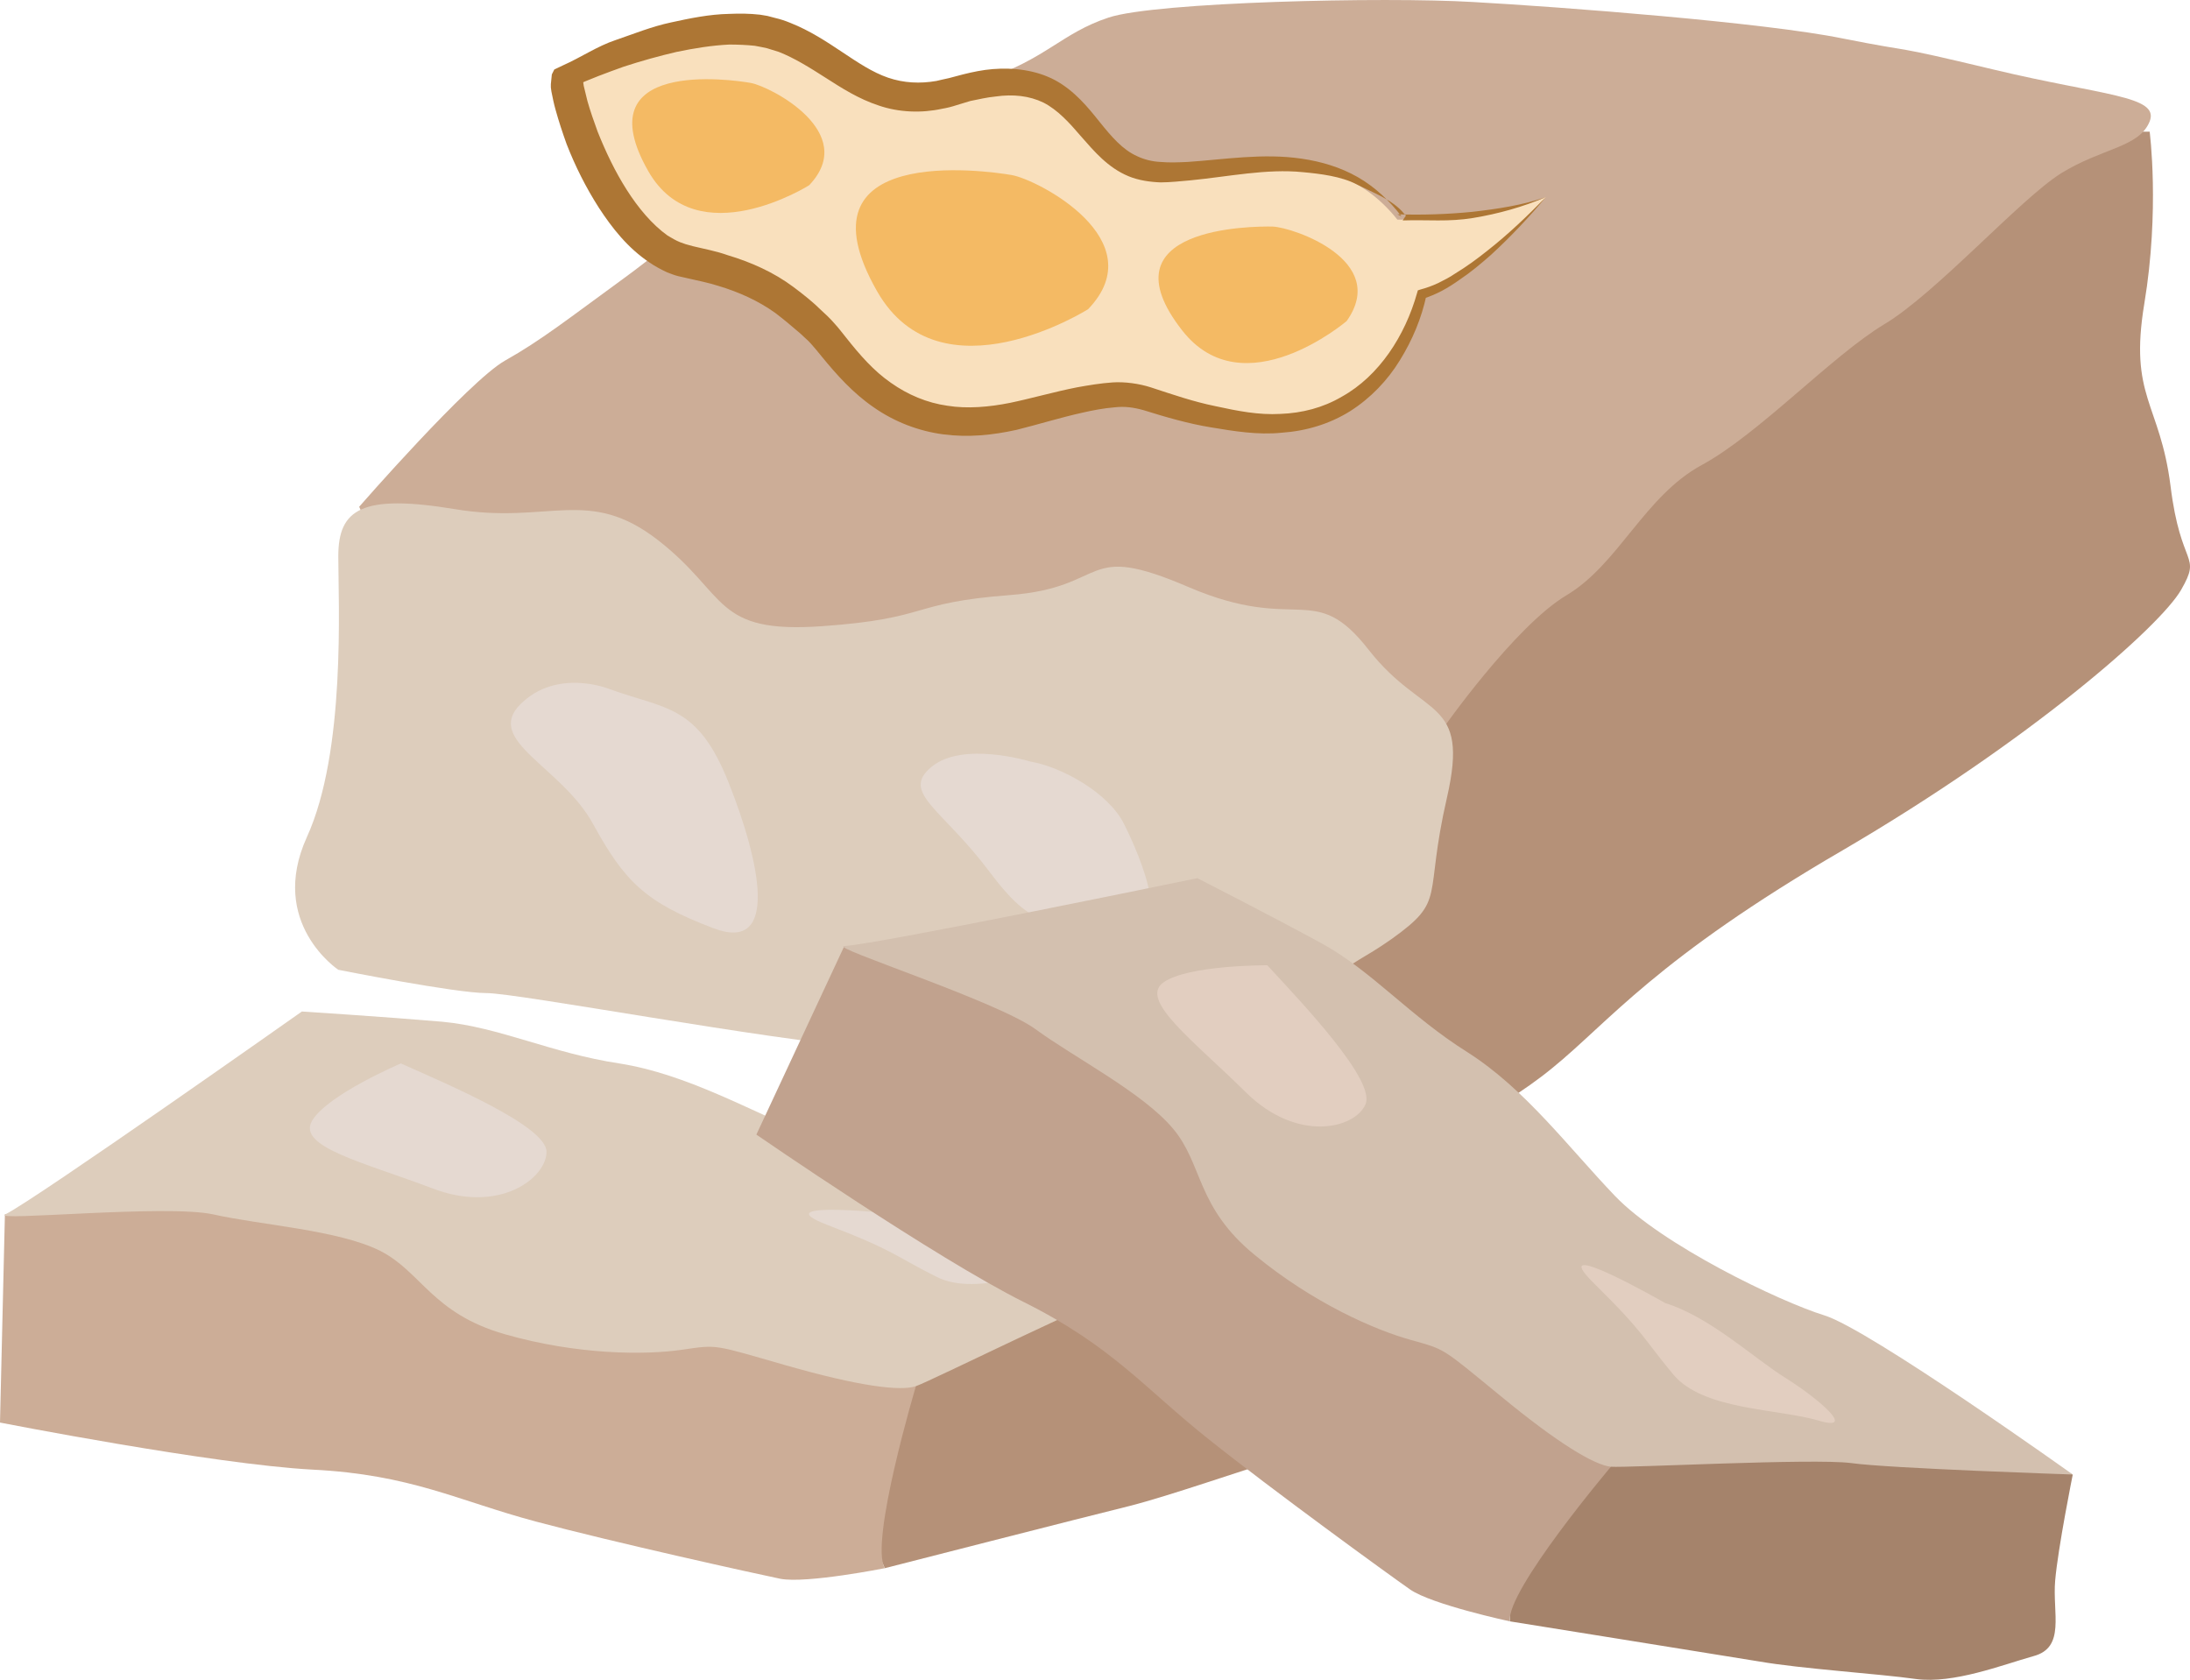 <?xml version="1.0" encoding="UTF-8" standalone="no"?>
<svg
   xmlns:dc="http://purl.org/dc/elements/1.1/"
   xmlns:cc="http://creativecommons.org/ns#"
   xmlns:rdf="http://www.w3.org/1999/02/22-rdf-syntax-ns#"
   xmlns:svg="http://www.w3.org/2000/svg"
   xmlns="http://www.w3.org/2000/svg"
   id="svg48"
   viewBox="0 0 5353.609 4106.855"
   style="clip-rule:evenodd;fill-rule:evenodd;image-rendering:optimizeQuality;shape-rendering:geometricPrecision;text-rendering:geometricPrecision"
   version="1.1"
   height="41.069mm"
   width="53.536mm"
   xml:space="preserve">
 <defs
   id="defs4">
  <style
   id="style2"
   type="text/css">
   <![CDATA[
    .fil4 {fill:#A5836B;fill-rule:nonzero}
    .fil9 {fill:#AD7634;fill-rule:nonzero}
    .fil0 {fill:#B59178;fill-rule:nonzero}
    .fil5 {fill:#C1A28E;fill-rule:nonzero}
    .fil1 {fill:#CCAD97;fill-rule:nonzero}
    .fil6 {fill:#D3C0AF;fill-rule:nonzero}
    .fil2 {fill:#DDCDBC;fill-rule:nonzero}
    .fil7 {fill:#E2CEC0;fill-rule:nonzero}
    .fil3 {fill:#E5D9D1;fill-rule:nonzero}
    .fil10 {fill:#F4BA64;fill-rule:nonzero}
    .fil8 {fill:#F9E0BD;fill-rule:nonzero}
   ]]>
  </style>
 </defs>
 <g
   transform="translate(-7967,-12505.109)"
   id="Vrstva_x0020_1">
  <path
   style="fill:#b59178;fill-rule:nonzero"
   id="path7"
   d="m 10906,15474 343,-13 c 0,0 39,178 64,255 26,76 89,140 26,191 -64,51 -153,140 -242,165 -89,26 -267,89 -369,115 -102,25 -598,152 -598,152 l -153,-343 13,-496 z"
   class="fil0" />
  <path
   style="fill:#ccad97;fill-rule:nonzero"
   id="path9"
   d="m 7967,15983 12,-509 980,-191 547,204 522,191 178,216 c 0,0 -114,382 -76,445 0,0 -191,38 -255,26 -63,-13 -407,-89 -598,-140 -191,-51 -305,-115 -547,-127 -242,-13 -763,-115 -763,-115 z"
   class="fil1" />
  <path
   style="fill:#b59178;fill-rule:nonzero"
   id="path11"
   d="m 11421,15318 c 0,0 201,-87 341,-202 140,-114 252,-266 711,-533 458,-268 775,-547 826,-636 51,-89 -1,-51 -26,-254 -26,-204 -102,-217 -64,-446 38,-229 13,-420 13,-420 h -726 l -610,156 -242,590 -102,391 -178,392 -255,254 39,305 z"
   class="fil0" />
  <path
   style="fill:#ccad97;fill-rule:nonzero"
   id="path13"
   d="m 11491,14291 c 0,0 178,-255 306,-331 127,-76 190,-242 330,-318 140,-76 318,-267 446,-344 127,-76 331,-305 432,-369 102,-63 191,-63 217,-127 25,-63 -115,-63 -382,-127 -267,-64 -178,-38 -369,-76 -191,-39 -687,-77 -903,-89 -217,-13 -777,0 -891,38 -115,38 -153,102 -305,152 -153,51 -242,115 -484,229 -242,115 -254,153 -394,255 -140,102 -204,153 -293,203 -89,51 -356,357 -356,357 l 114,254 662,102 636,153 865,51 z"
   class="fil1" />
  <path
   style="fill:#ddcdbc;fill-rule:nonzero"
   id="path15"
   d="m 8794,14876 c 0,0 -172,-114 -77,-324 96,-210 77,-573 77,-687 0,-115 57,-153 286,-115 229,38 325,-57 496,76 172,134 134,229 401,210 267,-19 210,-57 458,-76 248,-19 172,-134 439,-19 267,114 305,-19 439,153 134,171 248,114 191,362 -57,248 0,248 -134,344 -133,95 -171,57 -57,229 115,172 153,324 38,267 -114,-57 -229,-172 -381,-191 -153,-19 -229,-57 -420,-38 -191,19 -210,19 -458,0 -248,-19 -859,-134 -936,-134 -76,0 -362,-57 -362,-57 z"
   class="fil2" />
  <path
   style="fill:#e5d9d1;fill-rule:nonzero"
   id="path17"
   d="m 9455,14189 c 140,51 217,38 293,229 76,191 127,420 -38,356 -166,-63 -216,-114 -293,-254 -76,-140 -267,-204 -178,-293 89,-89 216,-38 216,-38 z"
   class="fil3" />
  <path
   style="fill:#e5d9d1;fill-rule:nonzero"
   id="path19"
   d="m 10486,14367 c 76,13 191,76 229,153 38,76 140,305 -25,267 -166,-38 -191,0 -306,-153 -114,-152 -216,-191 -140,-254 77,-64 242,-13 242,-13 z"
   class="fil3" />
  <path
   style="fill:#ddcdbc;fill-rule:nonzero"
   id="path21"
   d="m 7980,15474 c -36,18 394,-25 508,0 115,26 306,38 408,89 101,51 127,153 305,204 178,51 344,51 433,38 89,-13 76,-13 254,38 178,51 280,64 318,51 38,-13 445,-216 535,-242 89,-25 508,-191 508,-191 0,0 -598,-127 -712,-114 -115,13 -433,0 -585,-64 -153,-63 -306,-152 -471,-178 -166,-25 -293,-89 -433,-102 -140,-12 -343,-25 -343,-25 0,0 -649,458 -725,496 z"
   class="fil2" />
  <path
   style="fill:#e5d9d1;fill-rule:nonzero"
   id="path23"
   d="m 8947,15105 c 114,51 356,153 356,216 0,64 -115,153 -280,89 -166,-63 -331,-101 -293,-165 38,-64 217,-140 217,-140 z"
   class="fil3" />
  <path
   style="fill:#e5d9d1;fill-rule:nonzero"
   id="path25"
   d="m 10168,15474 c 114,-13 254,38 344,51 89,13 216,51 114,64 -102,12 -267,89 -369,38 -102,-51 -102,-64 -267,-127 -166,-64 178,-26 178,-26 z"
   class="fil3" />
  <path
   style="fill:#a5836b;fill-rule:nonzero"
   id="path27"
   d="m 12714,15985 320,125 c 0,0 -36,179 -43,259 -7,80 26,164 -53,185 -78,22 -195,68 -287,56 -92,-13 -281,-25 -384,-43 -104,-17 -609,-98 -609,-98 l -3,-376 209,-450 z"
   class="fil4" />
  <path
   style="fill:#c1a28e;fill-rule:nonzero"
   id="path29"
   d="m 9816,15279 215,-461 974,215 421,405 402,384 77,269 c 0,0 -257,304 -247,378 0,0 -191,-41 -244,-78 -53,-37 -338,-244 -492,-367 -155,-123 -235,-227 -451,-335 -217,-108 -655,-410 -655,-410 z"
   class="fil5" />
  <path
   style="fill:#d3c0af;fill-rule:nonzero"
   id="path31"
   d="m 10031,14818 c -40,2 372,134 467,203 94,69 264,156 337,244 73,87 56,191 199,308 143,118 295,184 382,208 86,24 75,19 218,136 143,118 231,170 271,174 40,3 495,-21 587,-9 91,13 542,28 542,28 0,0 -497,-355 -607,-389 -110,-34 -397,-172 -512,-292 -114,-119 -219,-261 -360,-351 -142,-89 -233,-198 -356,-266 -123,-67 -305,-160 -305,-160 0,0 -778,161 -863,166 z"
   class="fil6" />
  <path
   style="fill:#e2cec0;fill-rule:nonzero"
   id="path33"
   d="m 11065,14865 c 85,92 266,282 240,340 -25,59 -166,95 -292,-29 -126,-125 -263,-226 -202,-269 60,-43 254,-42 254,-42 z"
   class="fil7" />
  <path
   style="fill:#e2cec0;fill-rule:nonzero"
   id="path35"
   d="m 12038,15691 c 110,34 218,136 294,183 77,48 178,133 80,104 -98,-29 -281,-25 -354,-112 -73,-87 -68,-99 -194,-223 -126,-124 174,48 174,48 z"
   class="fil7" />
  <path
   style="fill:#f9e0bd;fill-rule:nonzero"
   id="path37"
   d="m 11746,12987 c 0,0 -176,203 -304,237 0,0 -74,371 -450,311 -300,-48 -182,-109 -517,-19 -334,89 -442,-146 -509,-209 -67,-62 -137,-128 -318,-162 -182,-35 -304,-390 -297,-465 0,0 280,-128 465,-102 186,27 261,218 483,150 342,-104 295,187 499,199 161,9 416,-97 585,115 0,0 213,5 363,-55 z"
   class="fil8" />
  <path
   style="fill:#ad7634;fill-rule:nonzero"
   id="path39"
   d="m 11612,13128 c -25,22 -50,43 -77,61 -14,10 -28,19 -43,27 -15,8 -30,14 -47,20 l 9,-9 c -12,56 -34,109 -65,159 -30,49 -71,92 -121,124 -51,32 -109,49 -168,53 -58,6 -118,-4 -172,-13 -56,-9 -114,-26 -165,-42 -25,-7 -47,-10 -72,-7 -25,2 -52,7 -78,13 -54,12 -105,28 -161,42 -59,13 -118,19 -179,11 -61,-8 -120,-31 -170,-66 -51,-35 -91,-80 -127,-124 -9,-11 -17,-21 -26,-31 -4,-4 -7,-8 -12,-12 l -15,-14 c -21,-18 -40,-34 -61,-50 -42,-30 -89,-51 -139,-66 -25,-8 -51,-13 -77,-19 l -22,-5 c -8,-2 -18,-6 -26,-9 -15,-7 -30,-15 -43,-24 -54,-36 -92,-85 -124,-134 -32,-50 -58,-102 -79,-156 -10,-28 -19,-55 -27,-84 -4,-14 -7,-29 -10,-44 -3,-16 -1,-19 1,-42 l 6,-12 21,-10 c 45,-20 84,-47 129,-62 44,-15 88,-33 135,-43 46,-10 93,-20 143,-21 25,-1 48,-1 75,2 l 18,3 19,5 c 13,3 25,7 37,12 96,38 163,108 239,134 38,13 78,15 118,8 10,-2 20,-5 31,-7 l 34,-9 c 24,-6 48,-11 73,-13 50,-4 105,2 152,27 48,26 81,67 109,102 29,36 56,68 92,84 17,8 36,13 57,14 22,2 43,1 66,0 90,-6 184,-22 279,-8 48,7 95,21 137,45 42,24 78,58 107,96 l -10,-5 c 60,2 122,0 183,-6 61,-7 122,-16 180,-36 -41,49 -86,97 -134,141 z m -44,-90 c -61,10 -109,4 -172,6 l 8,-12 -5,-5 c -28,-34 -76,-51 -115,-71 -39,-20 -89,-26 -132,-30 -89,-9 -182,11 -275,20 -23,2 -50,5 -73,5 -26,-1 -54,-5 -78,-15 -51,-21 -85,-62 -115,-96 -30,-35 -58,-66 -93,-84 -35,-17 -75,-21 -117,-15 -21,2 -42,7 -62,11 l -33,10 c -12,4 -24,7 -36,9 -50,11 -106,9 -155,-8 -49,-16 -91,-43 -130,-68 -39,-25 -76,-48 -114,-63 -10,-3 -19,-6 -29,-9 l -14,-3 -16,-3 c -19,-2 -41,-3 -62,-3 -42,2 -86,9 -129,18 -43,10 -86,22 -129,36 -42,15 -85,31 -124,49 l 23,-33 c 0,6 1,19 3,31 3,12 6,24 9,37 7,25 16,50 25,75 20,50 43,98 71,142 28,44 62,85 100,112 10,6 20,12 30,16 5,2 8,3 14,5 l 18,5 c 29,7 57,12 85,22 57,17 113,42 161,78 24,18 48,37 68,57 l 15,14 c 6,6 12,12 17,18 11,12 19,23 28,34 34,43 68,82 110,111 41,29 88,49 138,56 49,8 103,3 153,-7 53,-11 108,-27 164,-38 28,-5 57,-10 87,-12 30,-2 65,3 93,12 55,18 104,35 158,46 55,12 106,22 159,19 53,-2 104,-15 150,-42 92,-51 155,-150 184,-253 l 2,-7 6,-2 c 15,-4 29,-9 44,-16 14,-7 28,-14 41,-23 28,-17 54,-36 79,-56 51,-40 98,-85 143,-131 -56,24 -117,41 -178,51 z"
   class="fil9" />
  <path
   style="fill:#f4ba64;fill-rule:nonzero"
   id="path41"
   d="m 11259,13290 c 0,0 -252,215 -402,23 -198,-253 171,-255 221,-254 51,2 286,83 181,231 z"
   class="fil10" />
  <path
   style="fill:#f4ba64;fill-rule:nonzero"
   id="path43"
   d="m 10627,13261 c 0,0 -361,228 -516,-44 -206,-361 265,-295 329,-284 64,11 349,159 187,328 z"
   class="fil10" />
  <path
   style="fill:#f4ba64;fill-rule:nonzero"
   id="path45"
   d="m 9945,12958 c 0,0 -274,173 -393,-34 -157,-275 202,-225 251,-216 48,9 265,121 142,250 z"
   class="fil10" />
 </g>
</svg>